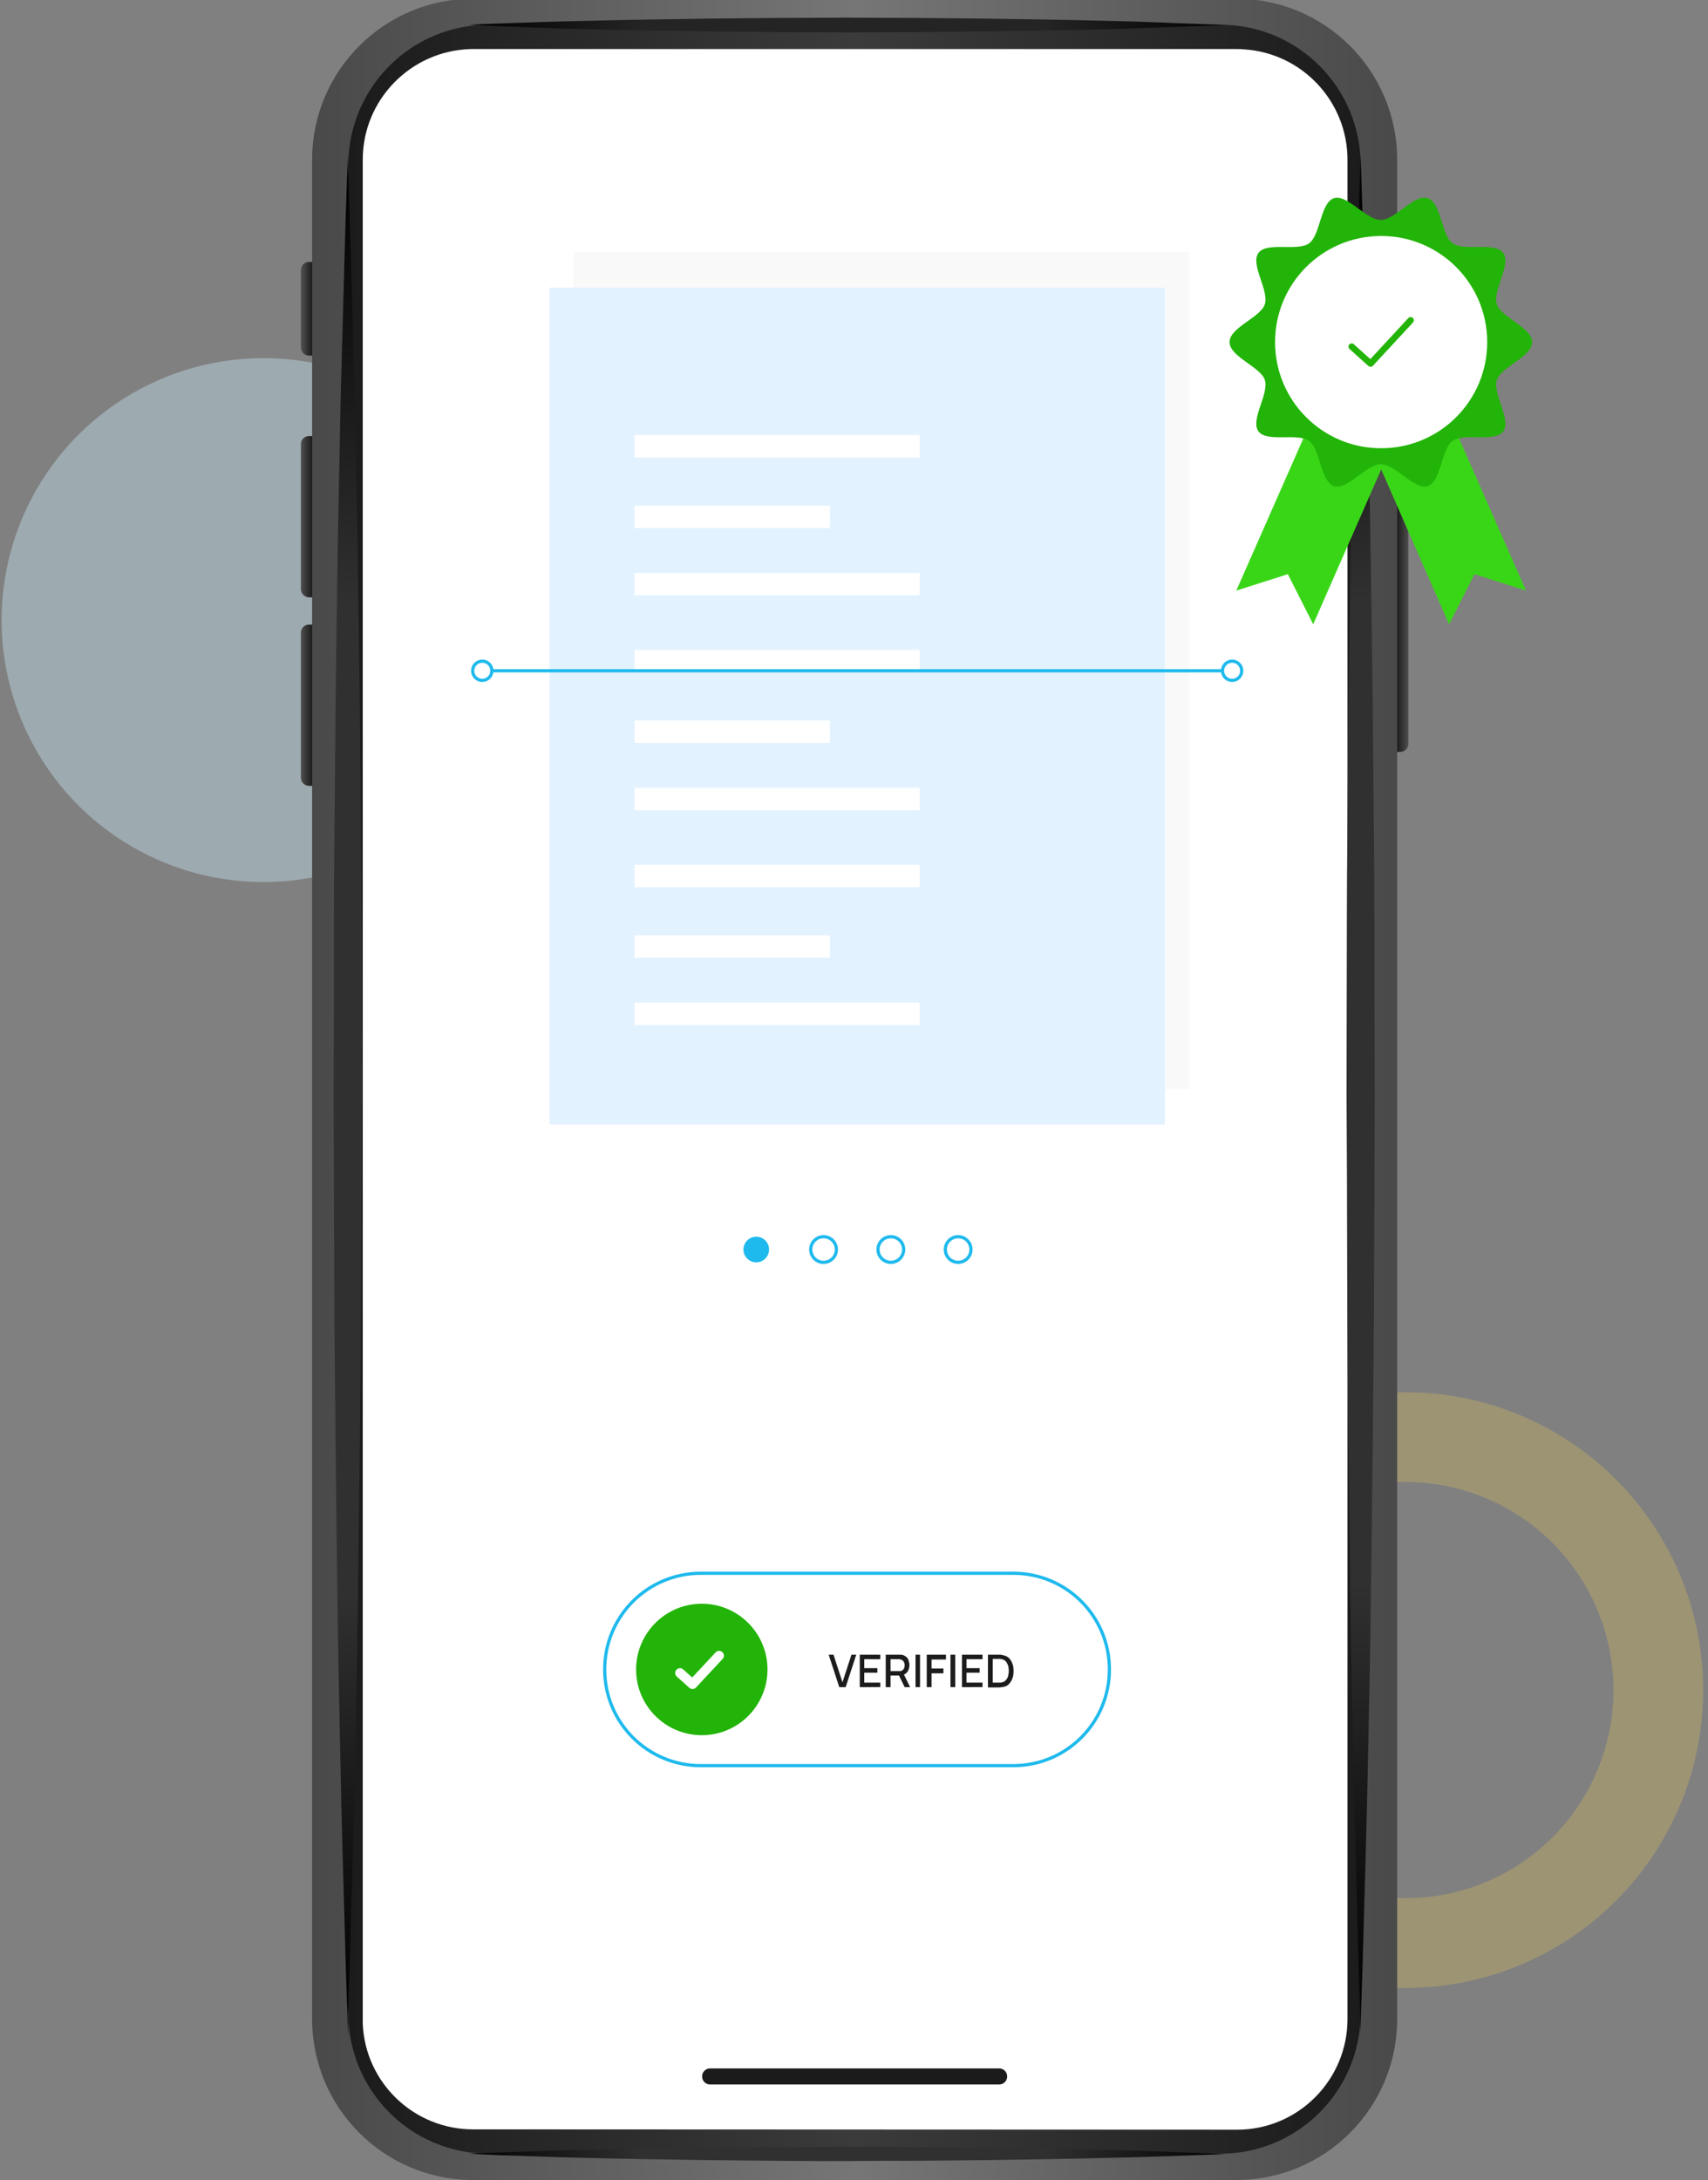<svg xmlns="http://www.w3.org/2000/svg" xmlns:xlink="http://www.w3.org/1999/xlink" id="Layer_1" x="0px" y="0px" viewBox="0 0 533 680" style="enable-background:new 0 0 533 680;" xml:space="preserve"><rect x="0" y="0" width="533" height="680" fill="#808080" stroke="none"/><style type="text/css">	.st0{opacity:0.378;fill:#CBEFFB;enable-background:new    ;}			.st1{opacity:0.232;fill:none;stroke:#FFD750;stroke-width:28;stroke-linecap:round;stroke-miterlimit:10;enable-background:new    ;}	.st2{fill:url(#Path_1220_00000132788708264532130200000003221224078068670633_);}	.st3{fill:url(#Path_1221_00000021799587946471424050000005173382703137629851_);}	.st4{fill:url(#Path_1222_00000098913239446254994610000014146992838911400070_);}	.st5{fill:url(#Path_1223_00000142152136345007082600000002260050014414819517_);}	.st6{fill:url(#Rectangle_469_00000083804349073761082970000011711223453638814382_);}	.st7{fill:url(#Rectangle_470_00000001650667322769115770000008302188339976020115_);}	.st8{fill:#FFFFFF;}	.st9{fill:url(#Path_1225_00000117651170668494938880000014412667114865769127_);}	.st10{fill:url(#Path_1226_00000121971269726993142620000001782161905901481639_);}	.st11{fill:url(#Path_1227_00000174585911985059140480000012114730204149881023_);}	.st12{fill:url(#Path_1228_00000018209304698036086030000004110204234289982361_);}	.st13{fill:#1B1B1B;}	.st14{opacity:0.8;fill:#F7F7F7;}	.st15{fill:#E3F2FF;}	.st16{fill:#1EBAED;}	.st17{fill:none;stroke:#1EBAED;stroke-miterlimit:10;}	.st18{fill:#22B408;}	.st19{fill:none;stroke:#FFFFFF;stroke-width:3;stroke-linecap:round;stroke-linejoin:round;}	.st20{enable-background:new    ;}	.st21{fill:#1C1C1C;}	.st22{fill:#39D618;}	.st23{fill:none;stroke:#22B408;stroke-width:2;stroke-linecap:round;stroke-linejoin:round;stroke-miterlimit:10;}</style><g>	<g id="Mobile" transform="translate(-24)">		<g id="a">			<g id="Group_771">				<circle id="Ellipse_3" class="st0" cx="106.2" cy="193.4" r="81.7"></circle>				<circle id="Ellipse_4" class="st1" cx="462.6" cy="527.1" r="78.9"></circle>				<g id="Group_770">					<g id="Group_769">						<g id="Group_762">															<linearGradient id="Path_1220_00000097468884881684962930000009770831666402828700_" gradientUnits="userSpaceOnUse" x1="-367.404" y1="709.752" x2="-366.404" y2="709.752" gradientTransform="matrix(4.32 0 0 -81.05 2046.353 57719.312)">								<stop offset="0" style="stop-color:#101010"></stop>								<stop offset="1" style="stop-color:#4E4E4E"></stop>							</linearGradient>							<path id="Path_1220" style="fill:url(#Path_1220_00000097468884881684962930000009770831666402828700_);" d="M461,234.5h-1.8        v-81h1.8c1.4,0,2.5,1.1,2.5,2.5V232C463.5,233.3,462.4,234.5,461,234.5L461,234.5z"></path>															<linearGradient id="Path_1221_00000163041953936539911950000005309589208884699803_" gradientUnits="userSpaceOnUse" x1="-367.402" y1="709.906" x2="-366.404" y2="709.906" gradientTransform="matrix(4.32 0 0 -50.27 1705.12 35848.094)">								<stop offset="0" style="stop-color:#4E4E4E"></stop>								<stop offset="1" style="stop-color:#101010"></stop>							</linearGradient>							<path id="Path_1221" style="fill:url(#Path_1221_00000163041953936539911950000005309589208884699803_);" d="M120.4,186.3        h1.8V136h-1.8c-1.4,0-2.5,1.1-2.5,2.5v45.3C117.9,185.1,119.1,186.3,120.4,186.3z"></path>															<linearGradient id="Path_1222_00000081642015167964094500000015703261387069005750_" gradientUnits="userSpaceOnUse" x1="-366.42" y1="710.198" x2="-367.369" y2="710.198" gradientTransform="matrix(4.32 0 0 -29.23 1705.12 20855.357)">								<stop offset="0" style="stop-color:#101010"></stop>								<stop offset="1" style="stop-color:#4E4E4E"></stop>							</linearGradient>							<path id="Path_1222" style="fill:url(#Path_1222_00000081642015167964094500000015703261387069005750_);" d="M120.4,110.9        h1.8V81.7h-1.8c-1.4,0-2.5,1.1-2.5,2.5v24.2C117.9,109.8,119.1,110.9,120.4,110.9L120.4,110.9z"></path>															<linearGradient id="Path_1223_00000164505197274384709340000013542170327380287663_" gradientUnits="userSpaceOnUse" x1="-367.402" y1="709.906" x2="-366.404" y2="709.906" gradientTransform="matrix(4.32 0 0 -50.27 1705.12 35906.953)">								<stop offset="0" style="stop-color:#4E4E4E"></stop>								<stop offset="1" style="stop-color:#101010"></stop>							</linearGradient>							<path id="Path_1223" style="fill:url(#Path_1223_00000164505197274384709340000013542170327380287663_);" d="M120.4,245.1        h1.8v-50.3h-1.8c-1.4,0-2.5,1.1-2.5,2.5v45.3C117.9,244,119.1,245.1,120.4,245.1z"></path>						</g>						<g id="Group_763">															<linearGradient id="Rectangle_469_00000152262651418264681970000017707606994986021817_" gradientUnits="userSpaceOnUse" x1="-398.597" y1="709.53" x2="-397.597" y2="709.53" gradientTransform="matrix(338.57 0 0 -680.2 135074.359 482962)">								<stop offset="0" style="stop-color:#494949"></stop>								<stop offset="0.5" style="stop-color:#767676"></stop>								<stop offset="1" style="stop-color:#494949"></stop>							</linearGradient>							<path id="Rectangle_469" style="fill:url(#Rectangle_469_00000152262651418264681970000017707606994986021817_);" d="        M171.6-0.4h238.2c27.7,0,50.2,22.5,50.2,50.2v579.9c0,27.7-22.5,50.2-50.2,50.2H171.6c-27.7,0-50.2-22.5-50.2-50.2V49.8        C121.4,22.1,143.9-0.4,171.6-0.4z"></path>															<linearGradient id="Rectangle_470_00000024717182977490333560000012099945499475926914_" gradientUnits="userSpaceOnUse" x1="-398.568" y1="709.531" x2="-397.568" y2="709.531" gradientTransform="matrix(315.95 0 0 -664.06 126060.297 471510.656)">								<stop offset="0" style="stop-color:#1B1B1B"></stop>								<stop offset="0.5" style="stop-color:#3B3B3B"></stop>								<stop offset="1" style="stop-color:#1B1B1B"></stop>							</linearGradient>							<path id="Rectangle_470" style="fill:url(#Rectangle_470_00000024717182977490333560000012099945499475926914_);" d="        M176.5,7.7h228.3c24.2,0,43.8,19.6,43.8,43.8v576.4c0,24.2-19.6,43.8-43.8,43.8H176.5c-24.2,0-43.8-19.6-43.8-43.8V51.5        C132.7,27.3,152.3,7.7,176.5,7.7z"></path>							<path id="Path_1224" class="st8" d="M171.6,664.1c-18.4,0-33.6-14.5-34.4-32.9c0-0.5,0-1,0-1.5V49.8c0-18.7,15-34,33.7-34.5        h239.1c0.8,0,1.5,0,2.3,0.1c18.1,1.2,32.2,16.3,32.2,34.4v579.9c0,19-15.4,34.5-34.4,34.5c0,0,0,0-0.1,0L171.6,664.1        L171.6,664.1z"></path>						</g>						<g id="Group_768">							<g id="Group_764">																	<linearGradient id="Path_1225_00000064315727920663264970000005704538081193259411_" gradientUnits="userSpaceOnUse" x1="-383.3" y1="710.03" x2="-383.3" y2="709.037" gradientTransform="matrix(8.98 0 0 -586.93 3890.682 416788.75)">									<stop offset="0" style="stop-color:#000000"></stop>									<stop offset="0.23" style="stop-color:#303030"></stop>									<stop offset="0.76" style="stop-color:#303030"></stop>									<stop offset="1" style="stop-color:#000000"></stop>								</linearGradient>								<path id="Path_1225" style="fill:url(#Path_1225_00000064315727920663264970000005704538081193259411_);" d="M448.7,635         c0,0-0.1-2.3-0.2-6.6c-0.1-4.3-0.4-10.6-0.6-18.6c-0.4-16-1.2-39-1.7-66.5c-0.3-13.8-0.6-28.7-0.8-44.4         c-0.2-15.8-0.4-32.4-0.6-49.6c-0.1-17.2-0.4-35-0.4-53c0-18.1-0.1-36.4-0.2-54.7c0-18.3,0.1-36.7,0.1-54.7         c0-18.1,0.3-35.8,0.4-53s0.4-33.8,0.6-49.6c0.2-15.8,0.5-30.7,0.8-44.4c0.2-13.8,0.6-26.4,0.9-37.5s0.6-20.9,0.8-28.9         c0.2-8,0.5-14.3,0.6-18.6c0.2-4.3,0.2-6.6,0.2-6.6s0.1,2.3,0.2,6.6s0.4,10.6,0.6,18.6c0.2,8,0.5,17.8,0.8,28.9         s0.7,23.8,0.9,37.5c0.3,13.8,0.6,28.7,0.8,44.4c0.2,15.8,0.5,32.4,0.6,49.6s0.4,35,0.4,53c0,18.1,0.1,36.4,0.1,54.7         c0,18.3-0.1,36.7-0.2,54.7c0,18-0.3,35.8-0.4,53c-0.2,17.2-0.4,33.8-0.6,49.6c-0.2,15.8-0.5,30.7-0.8,44.4         c-0.5,27.5-1.3,50.4-1.7,66.5c-0.2,8-0.5,14.3-0.6,18.6C448.7,632.7,448.6,635,448.7,635L448.7,635z"></path>							</g>							<g id="Group_765">																	<linearGradient id="Path_1226_00000019660835240596568640000002727651972816327560_" gradientUnits="userSpaceOnUse" x1="-383.3" y1="709.039" x2="-383.3" y2="710.04" gradientTransform="matrix(8.98 0 0 -586.93 3574.657 416788.75)">									<stop offset="0" style="stop-color:#000000"></stop>									<stop offset="0.23" style="stop-color:#303030"></stop>									<stop offset="0.76" style="stop-color:#303030"></stop>									<stop offset="1" style="stop-color:#000000"></stop>								</linearGradient>								<path id="Path_1226" style="fill:url(#Path_1226_00000019660835240596568640000002727651972816327560_);" d="M132.6,635         c0,0-0.1-2.3-0.2-6.6c-0.1-4.3-0.4-10.6-0.6-18.6c-0.4-16-1.2-39-1.7-66.5c-0.3-13.8-0.6-28.7-0.8-44.4         c-0.2-15.8-0.4-32.4-0.6-49.6c-0.1-17.2-0.4-35-0.4-53c-0.1-18.1-0.1-36.4-0.2-54.7c0.1-18.3,0.1-36.7,0.1-54.7         c0-18.1,0.3-35.8,0.4-53s0.4-33.8,0.6-49.6c0.2-15.8,0.5-30.7,0.8-44.4c0.2-13.8,0.6-26.4,0.9-37.5s0.6-20.9,0.8-28.9         c0.2-8,0.5-14.3,0.6-18.6c0.2-4.3,0.2-6.6,0.2-6.6s0.1,2.3,0.2,6.6s0.4,10.6,0.6,18.6c0.2,8,0.5,17.8,0.8,28.9         s0.7,23.8,0.9,37.5c0.3,13.8,0.6,28.7,0.8,44.4c0.2,15.8,0.5,32.4,0.6,49.6s0.4,35,0.4,53c0.1,18.1,0.1,36.4,0.1,54.7         c-0.1,18.3-0.1,36.7-0.2,54.7c0,18-0.3,35.8-0.4,53c-0.2,17.2-0.4,33.8-0.6,49.6c-0.2,15.8-0.5,30.7-0.8,44.4         c-0.5,27.5-1.3,50.4-1.7,66.5c-0.2,8-0.5,14.3-0.6,18.6C132.7,632.7,132.6,635,132.6,635L132.6,635z"></path>							</g>							<g id="Group_766">																	<linearGradient id="Path_1227_00000083786940510101642550000003282278699460824457_" gradientUnits="userSpaceOnUse" x1="-398.424" y1="714.023" x2="-397.415" y2="714.023" gradientTransform="matrix(235.9 0 0 -4.51 94158.023 3227.919)">									<stop offset="0" style="stop-color:#000000"></stop>									<stop offset="0.23" style="stop-color:#242424"></stop>									<stop offset="0.76" style="stop-color:#242424"></stop>									<stop offset="1" style="stop-color:#000000"></stop>								</linearGradient>								<path id="Path_1227" style="fill:url(#Path_1227_00000083786940510101642550000003282278699460824457_);" d="M170.4,7.7         c0,0,3.7-0.2,10.1-0.4c6.4-0.2,15.7-0.6,26.7-0.8c11.1-0.3,24-0.5,37.8-0.7c6.9-0.1,14-0.1,21.3-0.2c7.3,0,14.6-0.1,22-0.1         c7.4,0,14.7,0.1,22,0.1c7.3,0.1,14.4,0.1,21.3,0.2c13.8,0.2,26.7,0.4,37.8,0.7c11.1,0.2,20.3,0.7,26.7,0.9         c6.5,0.2,10.1,0.4,10.1,0.4s-3.7,0.2-10.1,0.4c-6.5,0.2-15.7,0.6-26.7,0.9c-11.1,0.3-24,0.5-37.8,0.7         c-6.9,0.1-14,0.1-21.3,0.2c-7.3,0-14.6,0.1-22,0.1c-7.4,0-14.7-0.1-22-0.1c-7.3-0.1-14.4-0.1-21.3-0.2         c-13.8-0.2-26.7-0.4-37.8-0.7c-11.1-0.2-20.3-0.7-26.7-0.9C174.1,7.9,170.4,7.7,170.4,7.7L170.4,7.7z"></path>							</g>							<g id="Group_767">																	<linearGradient id="Path_1228_00000163051807704569126490000008079675627425800639_" gradientUnits="userSpaceOnUse" x1="-398.424" y1="714.023" x2="-397.415" y2="714.023" gradientTransform="matrix(235.9 0 0 -4.51 94158.023 3891.987)">									<stop offset="0" style="stop-color:#000000"></stop>									<stop offset="0.23" style="stop-color:#303030"></stop>									<stop offset="0.76" style="stop-color:#303030"></stop>									<stop offset="1" style="stop-color:#000000"></stop>								</linearGradient>								<path id="Path_1228" style="fill:url(#Path_1228_00000163051807704569126490000008079675627425800639_);" d="M170.4,671.7         c0,0,3.7-0.2,10.1-0.4c6.4-0.2,15.7-0.6,26.7-0.8c11.1-0.3,24-0.5,37.8-0.7c6.9-0.1,14-0.1,21.3-0.2c7.3,0,14.6,0,22-0.1         c7.4,0,14.7,0,22,0.1c7.3,0.1,14.4,0.1,21.3,0.2c13.8,0.2,26.7,0.4,37.8,0.7c11.1,0.2,20.3,0.7,26.7,0.9         c6.5,0.2,10.1,0.4,10.1,0.4s-3.7,0.2-10.1,0.4c-6.5,0.2-15.7,0.6-26.7,0.8c-11.1,0.3-24,0.5-37.8,0.7         c-6.9,0.1-14,0.1-21.3,0.2c-7.3,0-14.6,0-22,0.1c-7.4,0-14.7,0-22-0.1c-7.3-0.1-14.4-0.1-21.3-0.2         c-13.8-0.2-26.7-0.4-37.8-0.7c-11.1-0.2-20.3-0.7-26.7-0.8C174.1,671.9,170.4,671.7,170.4,671.7L170.4,671.7z"></path>							</g>						</g>					</g>					<path id="Path_1229" class="st13" d="M335.8,650.1h-90.2c-1.4,0-2.5-1.1-2.5-2.5l0,0c0-1.4,1.1-2.5,2.5-2.5h90.2      c1.4,0,2.5,1.1,2.5,2.5l0,0C338.3,649,337.2,650.1,335.8,650.1z"></path>				</g>			</g>		</g>	</g>	<rect x="179" y="78.7" class="st14" width="192" height="261"></rect>	<rect x="171.5" y="89.7" class="st15" width="192" height="261"></rect>	<rect x="198" y="135.7" class="st8" width="89" height="7"></rect>	<rect x="198" y="178.7" class="st8" width="89" height="7"></rect>	<rect x="198" y="157.7" class="st8" width="61" height="7"></rect>	<rect x="198" y="202.7" class="st8" width="89" height="7"></rect>	<rect x="198" y="245.7" class="st8" width="89" height="7"></rect>	<rect x="198" y="224.7" class="st8" width="61" height="7"></rect>	<rect x="198" y="269.7" class="st8" width="89" height="7"></rect>	<rect x="198" y="312.7" class="st8" width="89" height="7"></rect>	<rect x="198" y="291.7" class="st8" width="61" height="7"></rect>	<g>		<circle class="st16" cx="236" cy="389.7" r="4"></circle>		<circle class="st17" cx="257" cy="389.7" r="4"></circle>		<circle class="st17" cx="278" cy="389.7" r="4"></circle>		<circle class="st17" cx="299" cy="389.7" r="4"></circle>	</g>	<line class="st17" x1="153.4" y1="209.2" x2="381.6" y2="209.2"></line>	<circle class="st17" cx="384.5" cy="209.2" r="3"></circle>	<circle class="st17" cx="150.5" cy="209.2" r="3"></circle>	<g id="Group_901_00000059301584838191416980000000639260224207284147_" transform="translate(-192.995 -3526.531)">		<g id="Group_900_00000153672793502880531730000013557410909282253759_" transform="translate(438.098 3887.202)">			<g>				<circle id="Ellipse_5_00000090277670934897448770000002892162143434291112_" class="st18" cx="-26.1" cy="160" r="20.5"></circle>				<path id="Path_1249_00000051352282822453581550000001713209944522143634_" class="st19" d="M-32.9,161.1l3.9,3.5l8.3-8.9"></path>				<g class="st20">					<path class="st21" d="M16.8,165.5l-3.3-10.1H15l2.8,8.6l2.8-8.6h1.5l-3.3,10.1H16.8z"></path>					<path class="st21" d="M23.2,165.5v-10.1h6.4v1.4h-5v2.8h4.1v1.4h-4.1v3.1h5v1.4H23.2z"></path>					<path class="st21" d="M31.3,165.5v-10.1h4.1c0.1,0,0.2,0,0.4,0s0.3,0,0.4,0c0.6,0.1,1,0.3,1.4,0.6c0.4,0.3,0.7,0.7,0.8,1.1      s0.3,0.9,0.3,1.5c0,0.8-0.2,1.5-0.6,2.1s-1,0.9-1.8,1.1l-0.6,0.1h-2.9v3.6H31.3z M32.8,160.5h2.6c0.1,0,0.2,0,0.3,0      c0.1,0,0.2,0,0.3,0c0.3-0.1,0.5-0.2,0.7-0.4c0.2-0.2,0.3-0.4,0.4-0.7c0.1-0.2,0.1-0.5,0.1-0.7c0-0.2,0-0.5-0.1-0.7      s-0.2-0.5-0.4-0.7c-0.2-0.2-0.4-0.3-0.7-0.4c-0.1,0-0.2,0-0.3-0.1c-0.1,0-0.2,0-0.3,0h-2.6V160.5z M37.2,165.5l-2-4.1l1.5-0.4      l2.2,4.5H37.2z"></path>					<path class="st21" d="M40.6,165.5v-10.1H42v10.1H40.6z"></path>					<path class="st21" d="M44.1,165.5v-10.1h6v1.5h-4.5v2.8h3.7v1.5h-3.7v4.3H44.1z"></path>					<path class="st21" d="M51.5,165.5v-10.1H53v10.1H51.5z"></path>					<path class="st21" d="M55.1,165.5v-10.1h6.4v1.4h-5v2.8h4.1v1.4h-4.1v3.1h5v1.4H55.1z"></path>					<path class="st21" d="M63.2,165.5v-10.1h3.2c0.1,0,0.3,0,0.5,0c0.3,0,0.5,0,0.7,0.1c0.8,0.1,1.5,0.4,2,0.8s0.9,1.1,1.2,1.8      c0.3,0.7,0.4,1.5,0.4,2.4c0,0.9-0.1,1.6-0.4,2.4c-0.3,0.7-0.7,1.3-1.2,1.8c-0.5,0.5-1.2,0.7-2,0.8c-0.2,0-0.5,0.1-0.7,0.1      c-0.3,0-0.4,0-0.5,0H63.2z M64.7,164.1h1.7c0.2,0,0.3,0,0.6,0c0.2,0,0.4,0,0.6-0.1c0.5-0.1,0.9-0.3,1.2-0.7      c0.3-0.3,0.6-0.8,0.7-1.3s0.2-1,0.2-1.6c0-0.6-0.1-1.1-0.2-1.6c-0.2-0.5-0.4-0.9-0.7-1.3c-0.3-0.3-0.7-0.6-1.2-0.7      c-0.2,0-0.4-0.1-0.6-0.1c-0.2,0-0.4,0-0.6,0h-1.7V164.1z"></path>				</g>			</g>			<path class="st17" d="M71.1,190h-97.5c-16.6,0-30-13.4-30-30v0c0-16.6,13.4-30,30-30h97.5c16.6,0,30,13.4,30,30v0    C101.1,176.6,87.7,190,71.1,190z"></path>		</g>	</g>	<g>		<g>			<path class="st22" d="M409.8,194.7C409.8,194.7,409.8,194.7,409.8,194.7l-7.9-15.6c0,0,0,0-0.1,0l-16,5.1c0,0,0,0,0,0l30.9-70.1    c0,0,0,0,0,0l23.9,10.5c0,0,0,0,0,0L409.8,194.7z"></path>			<path class="st22" d="M452.2,194.7C452.2,194.7,452.2,194.7,452.2,194.7l7.9-15.6c0,0,0,0,0.1,0l16,5.1c0,0,0,0,0,0L445.3,114    c0,0,0,0,0,0l-23.9,10.5c0,0,0,0,0,0L452.2,194.7z"></path>		</g>		<g>			<path class="st18" d="M478.1,106.7c0,4.6-9.6,7.6-11,11.8c-1.4,4.3,4.6,12.4,2,16c-2.6,3.6-12.2,0.4-15.8,3    c-3.6,2.6-3.5,12.7-7.8,14.1c-4.1,1.3-10-6.8-14.6-6.8c-4.6,0-10.4,8.2-14.6,6.8c-4.3-1.4-4.2-11.5-7.8-14.1    c-3.6-2.6-13.2,0.6-15.8-3c-2.6-3.6,3.4-11.7,2-16c-1.3-4.1-11-7.2-11-11.8c0-4.6,9.6-7.6,11-11.8c1.4-4.3-4.6-12.4-2-16    c2.6-3.6,12.2-0.4,15.8-3c3.6-2.6,3.5-12.7,7.8-14.1c4.1-1.3,10,6.8,14.6,6.8c4.6,0,10.4-8.2,14.6-6.8c4.3,1.4,4.2,11.5,7.8,14.1    c3.6,2.6,13.2-0.6,15.8,3c2.6,3.6-3.4,11.7-2,16C468.5,99.1,478.1,102.1,478.1,106.7z"></path>			<path class="st8" d="M464.1,106.7c0,18.3-14.8,33.1-33.1,33.1c-18.3,0-33.1-14.8-33.1-33.1s14.8-33.1,33.1-33.1    C449.3,73.6,464.1,88.4,464.1,106.7z"></path>			<path id="Path_1249_00000165916395882127867600000008181518420638848900_" class="st23" d="M421.8,108.1l5.9,5.3l12.5-13.5"></path>		</g>	</g></g></svg>